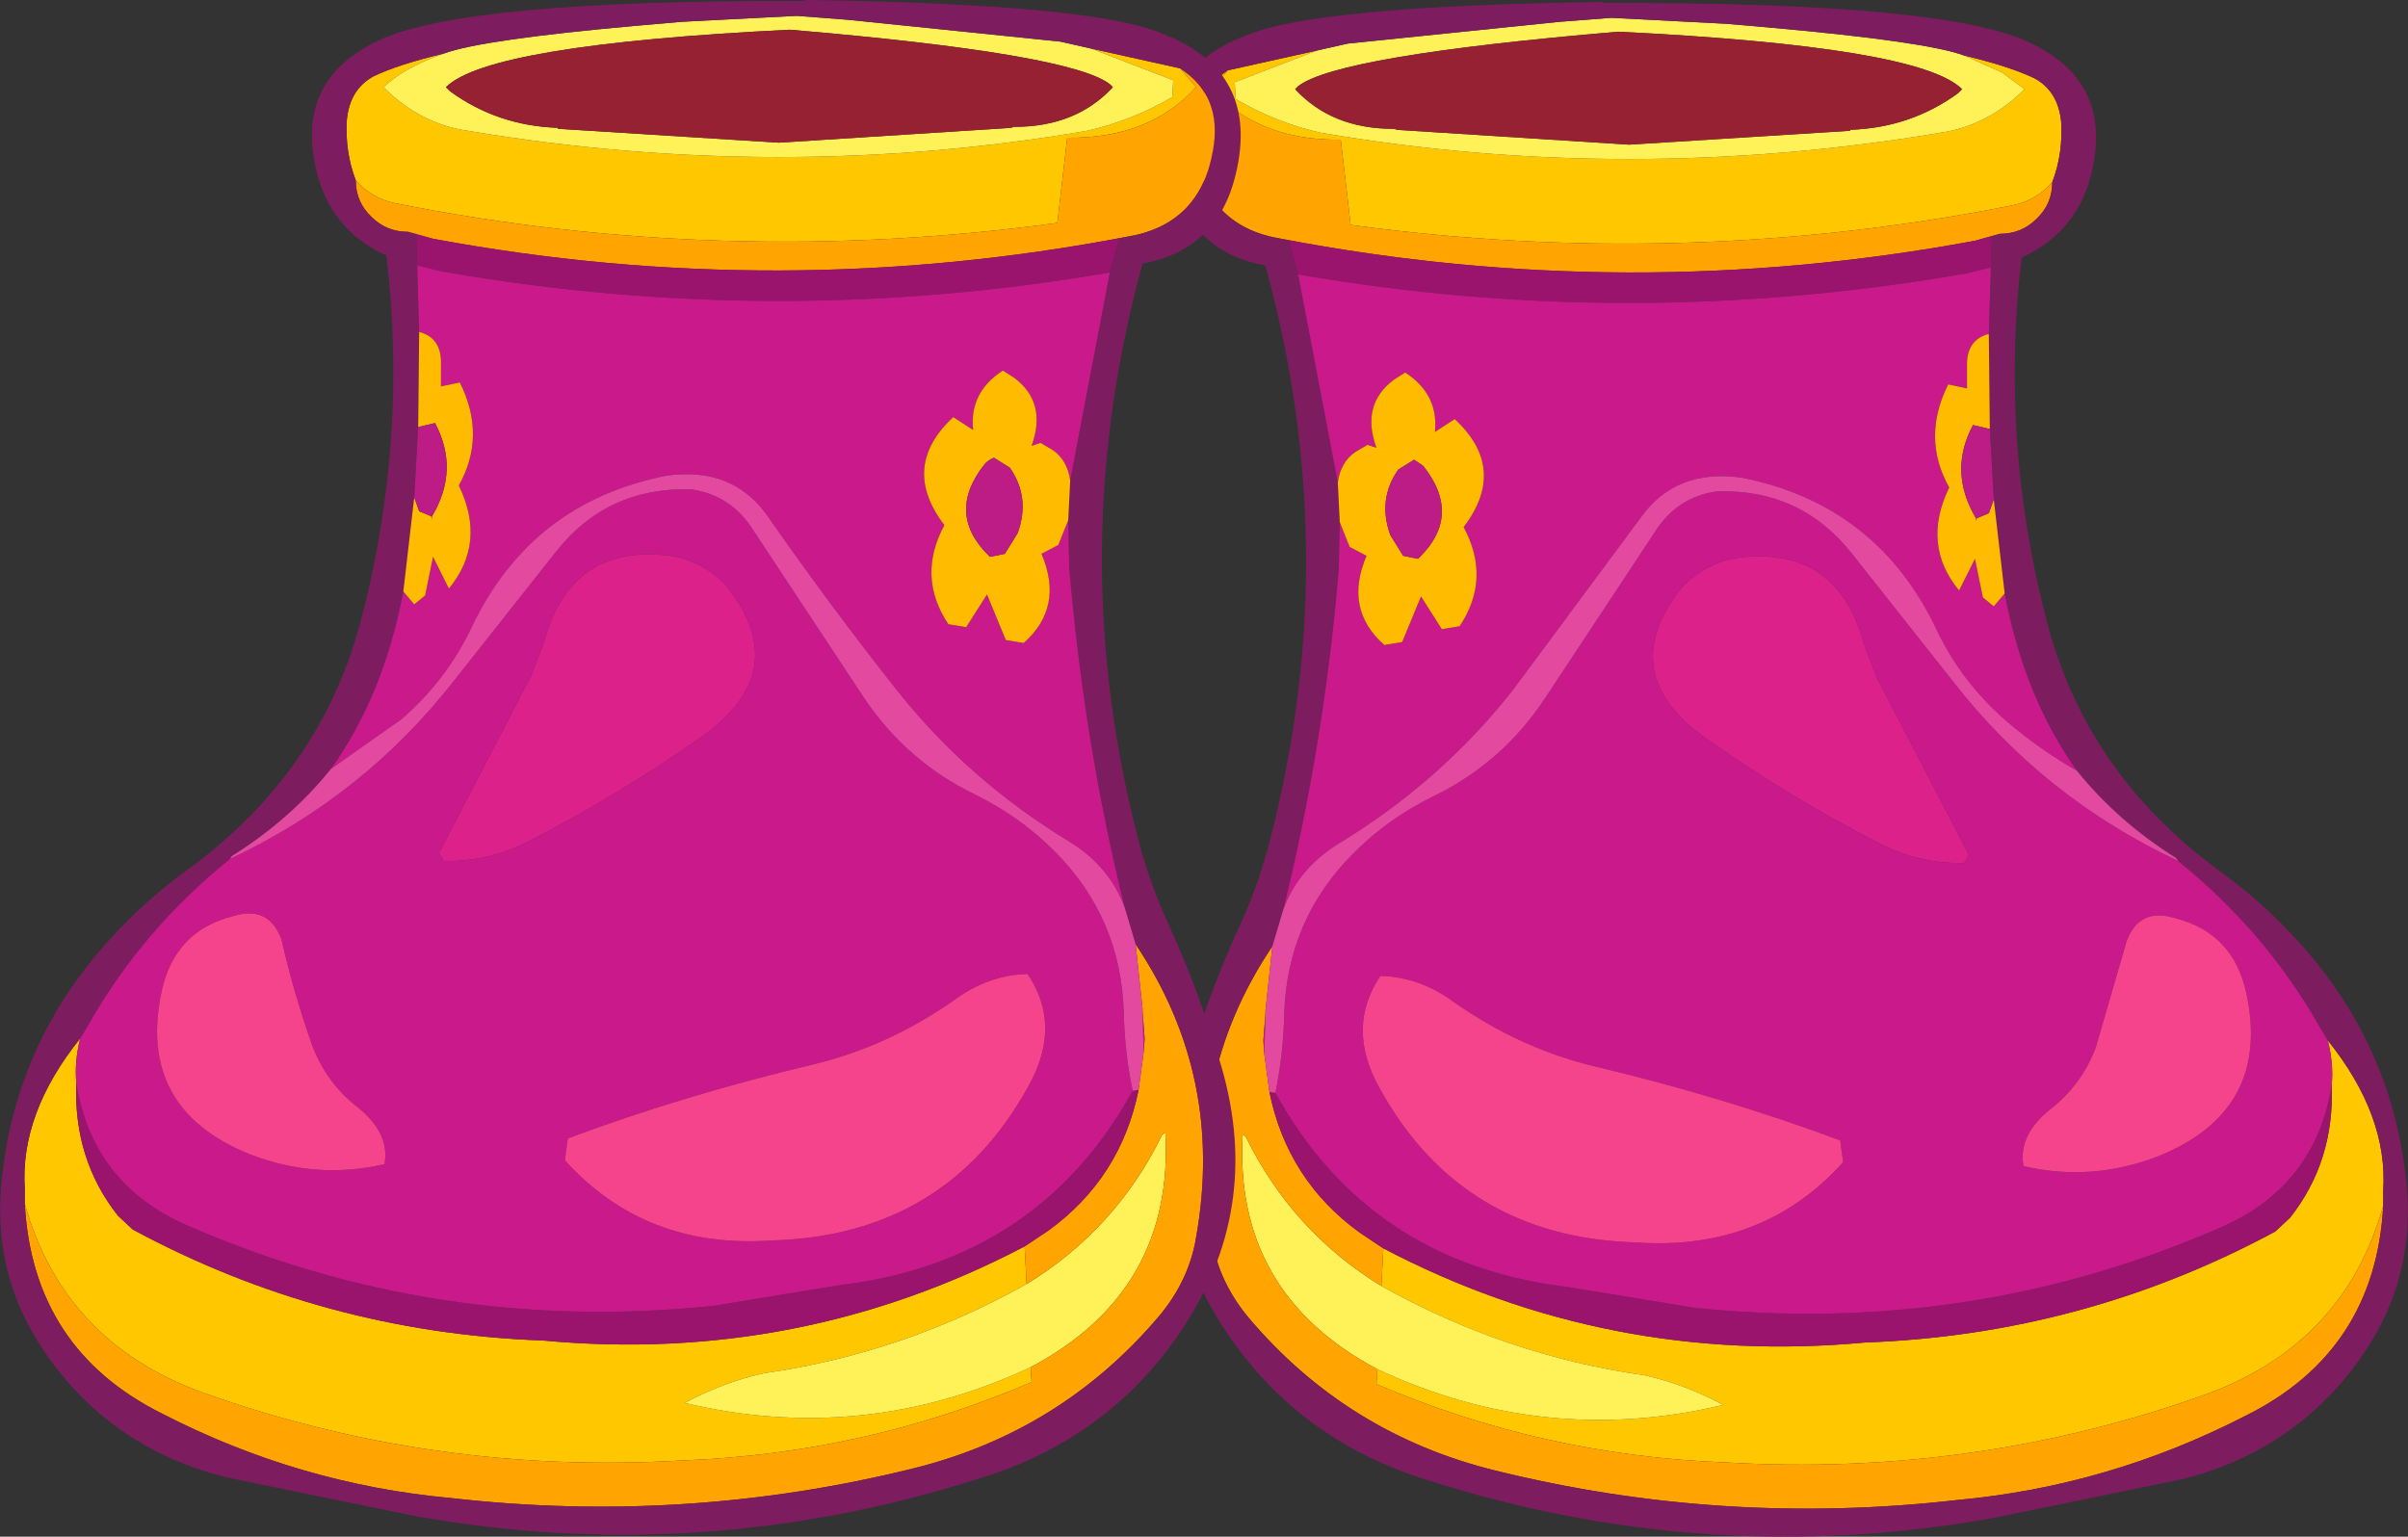<?xml version="1.0" encoding="UTF-8" standalone="no"?>
<svg xmlns:xlink="http://www.w3.org/1999/xlink" height="77.55px" width="121.5px" xmlns="http://www.w3.org/2000/svg">
  <rect width="100%" height="100%" fill="#333333" stroke="none"/>
  <g transform="matrix(1.0, 0.0, 0.0, 1.0, 0.0, -0.05)">
    <path d="M99.1 2.85 L101.0 3.7 102.15 4.55 Q100.3 6.4 97.9 6.75 82.1 9.4 66.65 6.75 64.4 6.25 62.35 5.05 L62.3 4.2 66.45 2.6 61.95 3.6 61.15 4.55 Q63.5 7.15 67.65 7.1 L68.15 11.4 Q85.05 13.7 101.6 10.4 102.75 10.15 103.55 9.25 104.1 7.8 104.0 6.2 103.85 4.65 102.65 4.0 101.4 3.4 99.1 2.85 M70.3 6.55 L70.45 6.6 70.45 6.55 70.4 6.55 70.3 6.55 M82.2 7.35 L93.35 6.65 82.2 7.35 M120.25 60.9 L120.25 60.15 Q120.5 56.35 117.45 52.55 117.75 53.7 117.65 54.8 117.8 58.65 115.55 61.5 L114.8 62.2 Q105.15 67.4 94.1 67.8 81.15 69.0 69.8 63.05 L69.7 64.95 Q75.95 68.45 82.95 69.45 85.0 69.9 86.95 70.95 77.95 73.1 69.5 69.15 L69.45 69.9 Q77.85 73.5 87.05 73.85 99.65 74.6 111.35 70.4 118.3 67.85 120.25 60.9" fill="#ffc700" fill-rule="evenodd" stroke="none"/>
    <path d="M66.45 2.6 L62.3 4.2 62.35 5.05 Q64.4 6.25 66.65 6.75 82.1 9.4 97.9 6.75 100.3 6.4 102.15 4.55 L101.0 3.7 99.1 2.85 Q97.2 2.15 89.4 1.45 L87.1 1.25 81.3 0.95 78.7 1.15 68.0 2.25 66.45 2.6 M70.3 6.55 Q67.2 6.55 65.35 4.55 L65.5 4.4 Q67.5 2.85 81.65 1.65 96.85 2.4 99.0 4.55 L98.8 4.75 Q96.4 6.5 93.35 6.6 L93.35 6.65 82.2 7.35 70.45 6.6 70.3 6.55 M69.5 69.15 Q77.95 73.1 86.95 70.95 85.0 69.9 82.95 69.45 75.95 68.45 69.7 64.95 65.2 62.2 62.85 57.4 L62.7 57.3 Q62.25 65.3 69.5 69.15" fill="#fff258" fill-rule="evenodd" stroke="none"/>
    <path d="M103.55 9.25 Q102.75 10.15 101.6 10.4 85.05 13.7 68.15 11.4 L67.65 7.1 Q63.5 7.15 61.15 4.55 L61.95 3.6 Q59.8 5.0 60.3 7.75 60.95 11.5 64.65 12.1 82.15 15.45 99.65 12.2 L100.9 11.85 Q102.0 11.85 102.75 11.1 103.55 10.35 103.55 9.25 M64.2 47.8 Q59.7 54.5 61.15 62.6 61.5 64.75 63.0 66.55 67.95 72.4 75.4 74.25 86.9 77.1 98.75 75.75 106.4 75.05 113.3 71.5 119.85 68.25 120.25 60.9 118.3 67.85 111.35 70.4 99.65 74.6 87.05 73.85 77.85 73.5 69.45 69.9 L69.5 69.15 Q62.25 65.3 62.7 57.3 L62.85 57.4 Q65.2 62.2 69.7 64.95 L69.8 63.05 68.6 62.25 Q64.95 59.6 64.05 55.15 L63.8 53.3 63.75 52.65 63.75 52.5 63.85 51.2 63.85 51.05 64.2 47.8" fill="#ffa400" fill-rule="evenodd" stroke="none"/>
    <path d="M93.35 6.65 L93.35 6.6 Q96.4 6.5 98.8 4.75 L99.0 4.55 Q96.85 2.4 81.65 1.65 67.5 2.85 65.5 4.4 L65.35 4.55 Q67.2 6.55 70.3 6.55 L70.4 6.55 70.45 6.55 70.45 6.6 82.2 7.35 93.35 6.65" fill="#952132" fill-rule="evenodd" stroke="none"/>
    <path d="M99.1 2.85 Q101.4 3.4 102.65 4.0 103.85 4.65 104.0 6.2 104.1 7.8 103.55 9.25 103.55 10.35 102.75 11.1 102.0 11.85 100.9 11.85 L100.5 12.0 100.45 13.55 100.35 16.9 100.4 21.7 100.6 25.25 101.15 30.0 Q102.15 35.25 104.8 38.95 106.85 41.5 109.8 43.35 L109.9 43.5 Q114.3 47.05 117.0 51.8 L117.45 52.55 Q120.5 56.35 120.25 60.15 L120.25 60.9 Q119.85 68.25 113.3 71.5 106.4 75.05 98.75 75.75 86.9 77.1 75.4 74.25 67.95 72.4 63.0 66.55 61.5 64.75 61.15 62.6 59.7 54.5 64.2 47.8 L64.75 45.95 Q66.8 37.65 67.55 28.8 L67.6 26.4 67.5 24.4 65.5 13.9 65.05 12.25 64.65 12.1 Q60.95 11.5 60.3 7.75 59.8 5.0 61.95 3.6 L66.45 2.6 68.0 2.25 78.7 1.15 81.3 0.95 87.1 1.25 89.4 1.45 Q97.2 2.15 99.1 2.85 M80.8 0.15 Q66.35 0.35 62.85 1.85 57.9 3.75 59.15 8.95 60.05 12.75 63.85 13.45 67.9 28.2 63.95 42.95 63.35 45.1 62.4 47.1 60.9 50.45 59.85 54.05 57.8 61.2 61.9 67.3 65.55 72.75 72.05 74.75 86.15 79.25 100.6 76.65 L110.1 74.7 Q116.0 73.2 119.3 68.3 121.8 64.6 121.45 60.1 120.85 52.95 116.0 47.6 114.1 45.5 111.85 43.9 105.3 39.05 103.3 31.5 100.9 22.4 102.0 13.05 104.85 11.75 105.55 8.7 106.6 4.15 102.4 2.2 98.15 0.15 81.0 0.2 L80.8 0.15" fill="#7e1c60" fill-rule="evenodd" stroke="none"/>
    <path d="M64.65 12.1 L65.05 12.25 65.5 13.9 Q82.3 16.8 99.2 13.85 L100.45 13.55 100.5 12.0 100.9 11.85 99.65 12.2 Q82.15 15.45 64.65 12.1 M69.8 63.05 Q81.15 69.0 94.1 67.8 105.15 67.4 114.8 62.2 L115.55 61.5 Q117.8 58.65 117.65 54.8 116.85 59.85 112.15 61.95 99.5 67.5 85.5 66.05 L79.1 65.0 Q69.1 63.8 64.35 55.2 L64.05 55.15 Q64.95 59.6 68.6 62.25 L69.8 63.05 M63.75 52.65 L63.8 53.3 63.8 53.15 63.75 52.65" fill="#9a146d" fill-rule="evenodd" stroke="none"/>
    <path d="M100.45 13.55 L99.2 13.85 Q82.3 16.8 65.5 13.9 L67.5 24.4 Q67.65 23.35 68.4 22.85 L69.0 22.5 69.45 22.65 Q68.65 20.45 70.35 19.2 L70.9 18.85 Q72.6 19.95 72.4 21.85 L73.4 21.2 Q76.1 23.7 73.85 26.65 75.25 29.25 73.65 31.65 L72.75 31.8 71.7 30.15 70.75 32.45 69.85 32.6 Q67.8 30.8 68.95 28.1 L68.1 27.65 67.6 26.4 67.55 28.8 Q66.8 37.65 64.75 45.95 65.5 43.9 67.5 42.65 72.7 39.5 76.35 34.85 L82.8 26.15 Q84.55 23.7 87.85 24.15 94.75 25.5 97.75 31.9 99.0 34.5 101.25 36.45 102.95 37.9 104.8 38.95 102.15 35.25 101.15 30.0 L100.6 30.65 100.05 30.2 99.65 28.25 98.85 29.85 Q96.95 27.55 98.35 24.65 96.95 22.15 98.3 19.45 L99.25 19.65 99.25 18.55 Q99.2 17.2 100.35 16.9 L100.45 13.55 M117.45 52.55 L117.0 51.8 Q114.3 47.05 109.9 43.5 103.1 40.3 98.55 34.45 L93.45 28.0 Q90.85 24.7 86.6 24.85 84.6 25.15 83.5 26.9 L77.95 35.3 Q75.8 38.55 72.3 40.25 70.05 41.35 68.3 43.1 64.95 46.45 64.8 51.2 64.75 53.3 64.35 55.2 69.1 63.8 79.1 65.0 L85.5 66.05 Q99.5 67.5 112.15 61.95 116.85 59.85 117.65 54.8 117.75 53.7 117.45 52.55 M99.7 26.2 L99.7 26.35 99.75 26.2 99.7 26.2 M109.8 46.4 Q112.7 47.15 113.35 50.2 114.6 56.1 108.9 58.4 105.55 59.7 102.1 58.9 101.8 57.3 103.55 55.95 105.05 54.75 105.75 52.9 L107.3 47.55 Q107.95 45.8 109.8 46.4 M84.9 29.65 Q86.1 28.45 87.65 28.2 92.7 27.55 94.05 32.55 L94.7 34.25 99.35 43.2 99.1 43.6 Q96.9 43.65 94.9 42.65 90.4 40.35 86.2 37.4 81.35 34.05 84.9 29.65 M92.85 57.6 L93.0 58.7 Q88.95 63.2 82.55 62.75 73.75 62.5 69.6 54.95 67.9 51.9 69.65 49.3 71.65 49.35 73.4 50.65 76.7 52.95 80.4 53.85 86.95 55.4 92.85 57.6 M63.85 51.2 L63.75 52.5 63.75 52.65 63.8 53.15 63.85 51.2" fill="#ca198b" fill-rule="evenodd" stroke="none"/>
    <path d="M67.5 24.4 L67.6 26.4 68.1 27.65 68.95 28.1 Q67.8 30.8 69.85 32.6 L70.75 32.45 71.7 30.15 72.75 31.8 73.65 31.65 Q75.25 29.25 73.85 26.65 76.1 23.7 73.4 21.2 L72.4 21.85 Q72.6 19.95 70.9 18.85 L70.35 19.2 Q68.65 20.45 69.45 22.65 L69.0 22.5 68.4 22.85 Q67.65 23.35 67.5 24.4 M101.15 30.0 L100.6 25.25 100.35 25.95 99.75 26.2 99.7 26.35 99.7 26.2 Q98.3 23.85 99.55 21.5 L100.4 21.7 100.35 16.9 Q99.2 17.2 99.25 18.55 L99.25 19.65 98.3 19.45 Q96.95 22.15 98.35 24.65 96.95 27.55 98.85 29.85 L99.65 28.25 100.05 30.2 100.6 30.65 101.15 30.0 M71.35 23.25 L71.8 23.55 Q73.8 26.05 71.6 28.2 L71.55 28.25 70.8 28.1 70.15 27.05 Q69.5 25.25 70.55 23.75 L71.35 23.25" fill="#ffbb00" fill-rule="evenodd" stroke="none"/>
    <path d="M100.6 25.25 L100.4 21.7 99.55 21.5 Q98.3 23.85 99.7 26.2 L99.75 26.2 100.35 25.95 100.6 25.25 M71.35 23.25 L70.55 23.75 Q69.5 25.25 70.15 27.05 L70.8 28.1 71.55 28.25 71.6 28.2 Q73.8 26.05 71.8 23.55 L71.35 23.25" fill="#bd1c86" fill-rule="evenodd" stroke="none"/>
    <path d="M64.75 45.95 L64.2 47.8 63.85 51.05 63.85 51.2 63.8 53.15 63.8 53.3 64.05 55.15 64.35 55.2 Q64.75 53.3 64.8 51.2 64.95 46.45 68.3 43.1 70.05 41.35 72.3 40.25 75.8 38.55 77.95 35.3 L83.5 26.9 Q84.6 25.15 86.6 24.85 90.85 24.7 93.45 28.0 L98.55 34.45 Q103.1 40.3 109.9 43.5 L109.8 43.35 Q106.85 41.5 104.8 38.95 102.95 37.9 101.25 36.45 99.0 34.5 97.75 31.9 94.75 25.5 87.85 24.15 84.55 23.7 82.8 26.15 L76.35 34.85 Q72.7 39.5 67.5 42.65 65.5 43.9 64.75 45.95" fill="#e3499f" fill-rule="evenodd" stroke="none"/>
    <path d="M109.8 46.4 Q107.95 45.8 107.3 47.55 L105.75 52.9 Q105.05 54.75 103.55 55.95 101.8 57.3 102.1 58.9 105.55 59.7 108.9 58.4 114.6 56.1 113.35 50.2 112.7 47.15 109.8 46.4 M92.85 57.6 Q86.95 55.4 80.4 53.85 76.7 52.95 73.4 50.65 71.65 49.35 69.65 49.3 67.9 51.9 69.6 54.95 73.75 62.5 82.55 62.75 88.95 63.2 93.0 58.7 L92.85 57.6" fill="#f5448b" fill-rule="evenodd" stroke="none"/>
    <path d="M84.9 29.65 Q81.35 34.05 86.2 37.4 90.4 40.35 94.9 42.65 96.9 43.65 99.1 43.6 L99.35 43.2 94.7 34.25 94.05 32.55 Q92.7 27.55 87.65 28.2 86.1 28.45 84.9 29.65" fill="#dc218b" fill-rule="evenodd" stroke="none"/>
    <path d="M22.4 2.75 Q21.4 3.1 20.5 3.6 19.9 3.95 19.35 4.45 21.2 6.3 23.6 6.65 39.4 9.3 54.85 6.65 57.1 6.15 59.15 4.95 L59.2 4.1 55.05 2.5 59.55 3.5 60.35 4.45 Q58.0 7.05 53.85 7.0 L53.35 11.3 Q36.45 13.6 19.9 10.3 18.75 10.05 17.95 9.15 17.4 7.7 17.5 6.1 17.65 4.55 18.85 3.9 20.1 3.3 22.4 2.75 M51.2 6.45 L51.05 6.5 51.05 6.45 51.1 6.45 51.2 6.45 M39.3 7.25 L28.15 6.55 39.3 7.25 M1.25 60.8 L1.25 60.05 Q1.0 56.25 4.05 52.45 3.75 53.6 3.85 54.7 3.7 58.55 5.95 61.4 L6.7 62.1 Q16.35 67.3 27.4 67.7 40.35 68.9 51.7 62.95 L51.8 64.85 Q45.55 68.35 38.55 69.35 36.5 69.8 34.55 70.85 43.55 73.0 52.0 69.05 L52.05 69.8 Q43.65 73.4 34.45 73.75 21.85 74.5 10.15 70.3 3.2 67.75 1.25 60.8" fill="#ffc700" fill-rule="evenodd" stroke="none"/>
    <path d="M55.05 2.5 L59.2 4.1 59.15 4.95 Q57.1 6.15 54.85 6.65 39.4 9.3 23.6 6.65 21.2 6.3 19.35 4.45 19.9 3.95 20.5 3.6 21.4 3.1 22.4 2.75 24.3 2.05 32.1 1.35 L34.4 1.15 40.2 0.85 42.8 1.05 53.5 2.15 55.05 2.5 M51.2 6.45 Q54.3 6.45 56.15 4.45 L56.0 4.3 Q54.0 2.75 39.85 1.55 24.65 2.3 22.5 4.45 L22.7 4.65 Q25.1 6.4 28.15 6.5 L28.15 6.55 39.3 7.25 51.05 6.5 51.2 6.45 M52.0 69.05 Q43.55 73.0 34.55 70.85 36.5 69.8 38.55 69.35 45.55 68.35 51.8 64.85 56.3 62.1 58.65 57.3 L58.8 57.2 Q59.25 65.2 52.0 69.05" fill="#fff258" fill-rule="evenodd" stroke="none"/>
    <path d="M17.95 9.15 Q18.75 10.05 19.9 10.3 36.45 13.6 53.35 11.3 L53.85 7.0 Q58.0 7.05 60.35 4.45 L59.55 3.5 Q61.7 4.9 61.2 7.65 60.55 11.4 56.85 12.0 39.35 15.35 21.85 12.1 L20.6 11.75 Q19.5 11.75 18.75 11.0 17.95 10.25 17.95 9.15 M57.3 47.7 Q61.8 54.4 60.35 62.5 60.0 64.65 58.5 66.45 53.55 72.3 46.1 74.15 34.6 77.0 22.75 75.65 15.1 74.95 8.2 71.4 1.65 68.15 1.25 60.8 3.2 67.75 10.15 70.3 21.85 74.5 34.45 73.75 43.65 73.4 52.05 69.8 L52.0 69.05 Q59.25 65.2 58.8 57.2 L58.65 57.3 Q56.3 62.1 51.8 64.85 L51.7 62.95 52.9 62.15 Q56.55 59.5 57.45 55.05 L57.7 53.2 57.75 52.55 57.75 52.4 57.65 51.1 57.65 50.95 57.3 47.7" fill="#ffa400" fill-rule="evenodd" stroke="none"/>
    <path d="M28.15 6.55 L28.15 6.5 Q25.1 6.4 22.7 4.65 L22.5 4.45 Q24.65 2.3 39.85 1.55 54.0 2.75 56.0 4.3 L56.15 4.45 Q54.3 6.45 51.2 6.45 L51.1 6.45 51.05 6.45 51.05 6.5 39.3 7.25 28.15 6.55" fill="#952132" fill-rule="evenodd" stroke="none"/>
    <path d="M22.4 2.75 Q20.1 3.3 18.85 3.9 17.65 4.55 17.5 6.1 17.4 7.7 17.95 9.15 17.95 10.25 18.75 11.0 19.5 11.75 20.6 11.75 L21.0 11.9 21.05 13.45 21.15 16.8 21.1 21.6 20.9 25.15 20.35 29.9 Q19.35 35.15 16.7 38.85 14.65 41.4 11.7 43.25 L11.6 43.4 Q7.2 46.95 4.5 51.7 L4.05 52.45 Q1.0 56.25 1.25 60.05 L1.25 60.8 Q1.65 68.15 8.2 71.4 15.1 74.95 22.75 75.65 34.6 77.0 46.1 74.15 53.55 72.3 58.5 66.45 60.0 64.65 60.35 62.5 61.8 54.4 57.3 47.7 L56.75 45.85 Q54.7 37.55 53.95 28.7 L53.9 26.3 54.0 24.3 56.0 13.8 56.45 12.15 56.85 12.0 Q60.55 11.4 61.2 7.65 61.7 4.9 59.55 3.5 L55.05 2.5 53.5 2.15 42.8 1.05 40.2 0.85 34.4 1.15 32.1 1.35 Q24.3 2.05 22.4 2.75 M40.7 0.05 Q55.15 0.25 58.65 1.75 63.6 3.65 62.35 8.85 61.45 12.65 57.65 13.35 53.6 28.1 57.55 42.85 58.15 45.0 59.1 47.0 60.6 50.35 61.65 53.95 63.7 61.1 59.6 67.2 55.95 72.65 49.45 74.65 35.35 79.15 20.9 76.55 L11.4 74.6 Q5.5 73.1 2.2 68.2 -0.3 64.5 0.05 60.0 0.65 52.85 5.5 47.5 7.4 45.4 9.65 43.8 16.2 38.95 18.2 31.4 20.6 22.3 19.5 12.95 16.65 11.65 15.95 8.6 14.9 4.05 19.1 2.1 23.35 0.05 40.5 0.1 L40.7 0.05" fill="#7e1c60" fill-rule="evenodd" stroke="none"/>
    <path d="M56.85 12.0 L56.45 12.15 56.0 13.8 Q39.2 16.7 22.3 13.75 L21.05 13.45 21.0 11.9 20.6 11.75 21.85 12.1 Q39.35 15.35 56.85 12.0 M57.15 55.1 L57.45 55.05 Q56.55 59.5 52.9 62.15 L51.7 62.95 Q40.35 68.9 27.4 67.7 16.35 67.3 6.7 62.1 L5.95 61.4 Q3.7 58.55 3.85 54.7 4.65 59.75 9.35 61.85 22.0 67.4 36.0 65.95 L42.4 64.9 Q52.4 63.7 57.15 55.1 M57.7 53.2 L57.7 53.05 57.75 52.55 57.7 53.2" fill="#9a146d" fill-rule="evenodd" stroke="none"/>
    <path d="M21.05 13.45 L22.3 13.75 Q39.2 16.7 56.0 13.8 L54.0 24.3 Q53.85 23.25 53.1 22.75 L52.5 22.4 52.05 22.55 Q52.85 20.35 51.15 19.1 L50.6 18.75 Q48.9 19.85 49.1 21.75 L48.1 21.1 Q45.4 23.6 47.65 26.55 46.25 29.15 47.85 31.55 L48.75 31.7 49.8 30.05 50.75 32.35 51.65 32.5 Q53.7 30.7 52.55 28.0 L53.4 27.55 53.9 26.3 53.95 28.7 Q54.7 37.55 56.75 45.85 56.0 43.8 54.0 42.55 48.8 39.4 45.15 34.75 41.8 30.5 38.7 26.05 36.95 23.6 33.65 24.05 26.75 25.4 23.75 31.8 22.5 34.4 20.25 36.35 L16.7 38.85 Q19.35 35.15 20.35 29.9 L20.9 30.55 21.45 30.1 21.85 28.15 22.65 29.75 Q24.55 27.45 23.15 24.55 24.55 22.05 23.2 19.35 L22.25 19.55 22.25 18.45 Q22.3 17.1 21.15 16.8 L21.05 13.45 M4.05 52.45 L4.5 51.7 Q7.2 46.95 11.6 43.4 18.4 40.2 22.95 34.35 L28.05 27.9 Q30.65 24.6 34.9 24.75 36.9 25.05 38.0 26.8 L43.55 35.2 Q45.7 38.45 49.2 40.15 51.45 41.25 53.2 43.0 56.55 46.35 56.7 51.1 56.75 53.2 57.15 55.1 52.4 63.7 42.4 64.9 L36.0 65.95 Q22.0 67.4 9.35 61.85 4.65 59.75 3.85 54.7 3.75 53.6 4.05 52.45 M57.7 53.05 L57.65 51.1 57.75 52.4 57.75 52.55 57.7 53.05 M21.8 26.1 L21.8 26.25 21.75 26.1 21.8 26.1 M11.7 46.3 Q8.8 47.05 8.15 50.1 6.9 56.0 12.6 58.3 15.95 59.6 19.4 58.8 19.7 57.2 17.95 55.85 16.45 54.65 15.75 52.8 14.8 50.1 14.2 47.45 13.55 45.7 11.7 46.3 M36.6 29.55 Q35.4 28.35 33.85 28.1 28.8 27.45 27.45 32.45 L26.8 34.15 22.15 43.1 22.4 43.5 Q24.6 43.55 26.6 42.55 31.1 40.25 35.3 37.3 40.15 33.95 36.6 29.55 M28.65 57.5 L28.5 58.6 Q32.55 63.1 38.95 62.65 47.75 62.4 51.9 54.85 53.6 51.8 51.85 49.2 49.85 49.25 48.1 50.55 44.8 52.85 41.1 53.75 34.55 55.3 28.65 57.5" fill="#ca198b" fill-rule="evenodd" stroke="none"/>
    <path d="M54.0 24.3 L53.9 26.3 53.4 27.55 52.55 28.0 Q53.7 30.7 51.65 32.5 L50.75 32.35 49.8 30.05 48.75 31.7 47.85 31.55 Q46.25 29.15 47.65 26.55 45.4 23.6 48.1 21.1 L49.1 21.75 Q48.9 19.85 50.6 18.75 L51.15 19.1 Q52.85 20.35 52.05 22.55 L52.5 22.4 53.1 22.75 Q53.85 23.25 54.0 24.3 M20.35 29.9 L20.9 25.15 21.15 25.85 21.75 26.1 21.8 26.25 21.8 26.1 Q23.2 23.75 21.95 21.4 L21.1 21.6 21.15 16.8 Q22.3 17.1 22.25 18.45 L22.25 19.55 23.2 19.35 Q24.55 22.05 23.15 24.55 24.55 27.45 22.65 29.75 L21.85 28.15 21.45 30.1 20.9 30.55 20.35 29.9 M50.15 23.15 Q49.9 23.25 49.7 23.45 47.7 25.95 49.9 28.1 L49.95 28.15 50.7 28.0 51.35 26.95 Q52.0 25.15 50.95 23.65 L50.15 23.15" fill="#ffbb00" fill-rule="evenodd" stroke="none"/>
    <path d="M20.9 25.15 L21.1 21.6 21.95 21.4 Q23.2 23.75 21.8 26.1 L21.75 26.1 21.15 25.85 20.9 25.15 M50.15 23.15 L50.95 23.65 Q52.0 25.15 51.35 26.95 L50.7 28.0 49.95 28.15 49.9 28.1 Q47.7 25.95 49.7 23.45 49.9 23.25 50.15 23.15" fill="#bd1c86" fill-rule="evenodd" stroke="none"/>
    <path d="M56.75 45.85 L57.3 47.7 57.65 50.95 57.65 51.1 57.7 53.05 57.7 53.2 57.45 55.05 57.15 55.1 Q56.75 53.2 56.7 51.1 56.55 46.35 53.2 43.0 51.45 41.25 49.2 40.15 45.7 38.45 43.55 35.2 L38.0 26.8 Q36.9 25.05 34.9 24.75 30.65 24.6 28.05 27.9 L22.95 34.35 Q18.4 40.2 11.6 43.4 L11.7 43.25 Q14.65 41.4 16.7 38.85 L20.25 36.35 Q22.5 34.4 23.75 31.8 26.75 25.4 33.65 24.05 36.95 23.6 38.7 26.05 41.8 30.5 45.15 34.75 48.8 39.4 54.0 42.55 56.0 43.8 56.75 45.85" fill="#e3499f" fill-rule="evenodd" stroke="none"/>
    <path d="M11.7 46.3 Q13.55 45.7 14.2 47.45 14.8 50.1 15.75 52.8 16.45 54.65 17.95 55.85 19.7 57.2 19.4 58.8 15.95 59.6 12.6 58.3 6.9 56.0 8.15 50.1 8.8 47.05 11.7 46.3 M28.65 57.5 Q34.55 55.3 41.1 53.75 44.8 52.85 48.1 50.55 49.85 49.25 51.85 49.2 53.6 51.8 51.9 54.85 47.75 62.4 38.95 62.65 32.55 63.1 28.5 58.6 L28.65 57.5" fill="#f5448b" fill-rule="evenodd" stroke="none"/>
    <path d="M36.6 29.55 Q40.15 33.95 35.3 37.3 31.1 40.25 26.6 42.55 24.6 43.55 22.4 43.5 L22.15 43.1 26.8 34.15 27.45 32.45 Q28.8 27.45 33.85 28.1 35.4 28.35 36.6 29.55" fill="#dc218b" fill-rule="evenodd" stroke="none"/>
  </g>
</svg>
